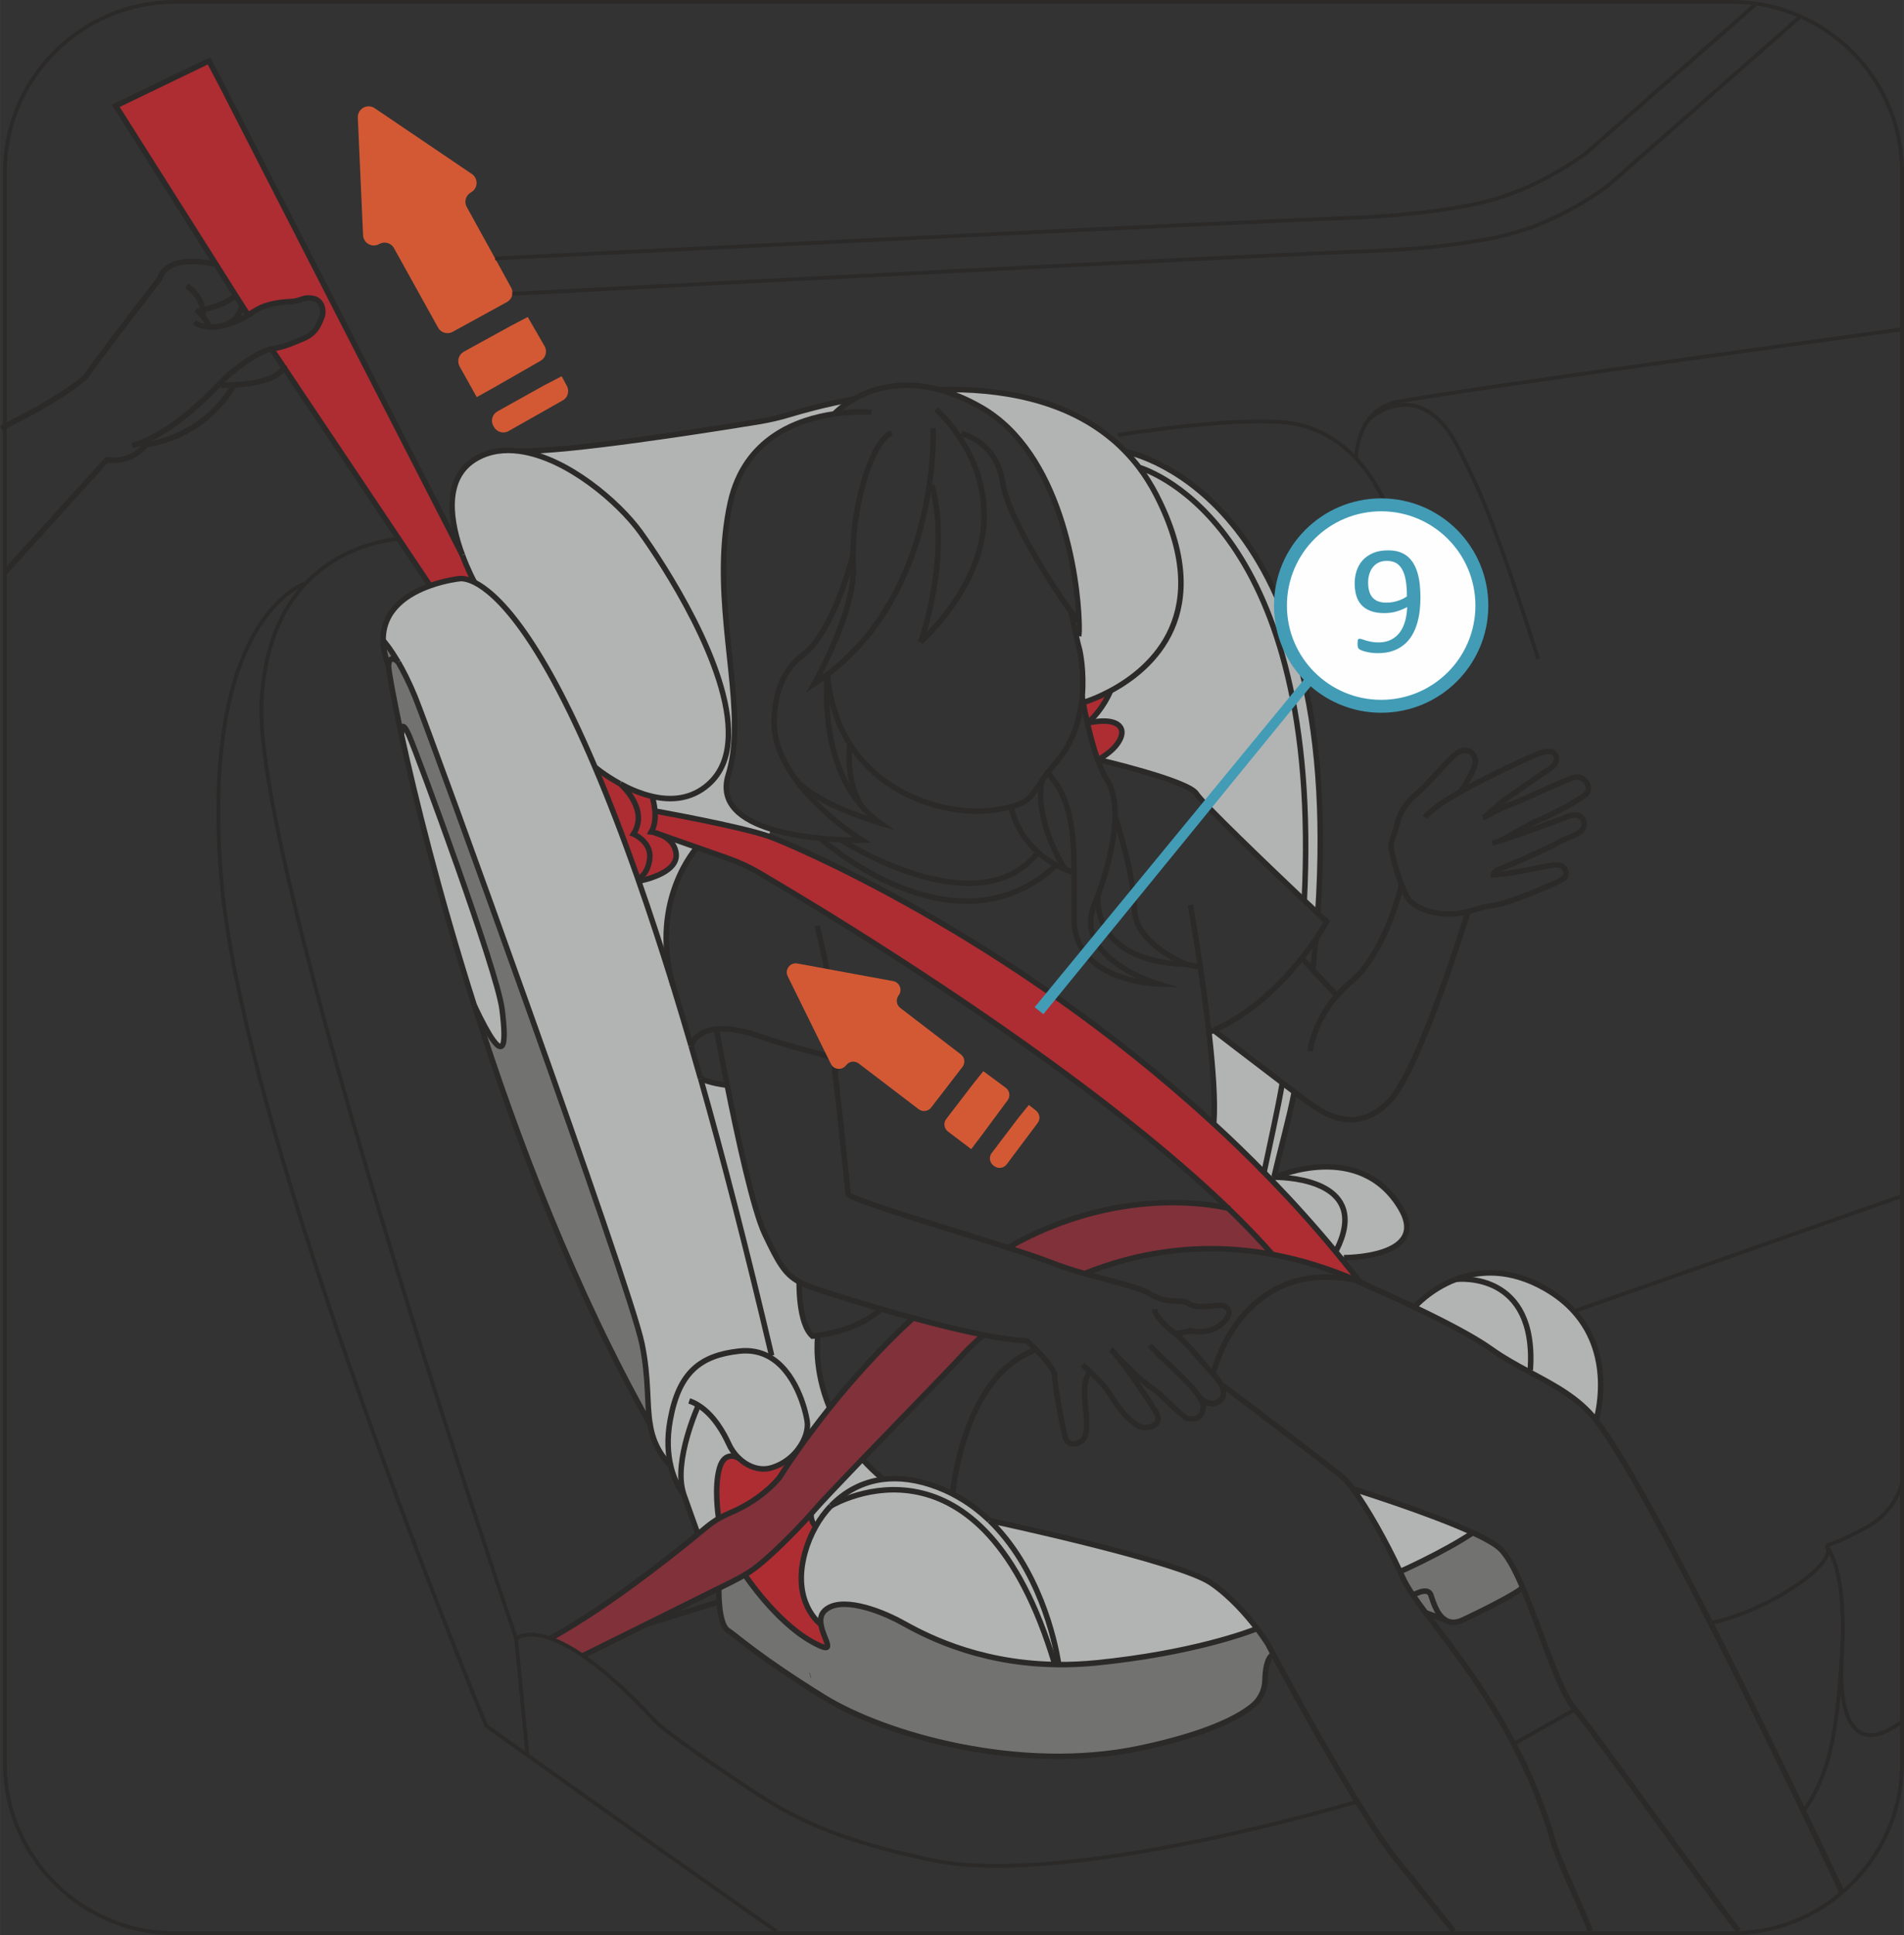 <?xml version="1.0" encoding="UTF-8"?>
<!DOCTYPE svg PUBLIC "-//W3C//DTD SVG 1.1//EN" "http://www.w3.org/Graphics/SVG/1.1/DTD/svg11.dtd">
<!-- Creator: CorelDRAW 2018 (64-Bit) -->
<svg xmlns="http://www.w3.org/2000/svg" xml:space="preserve" width="38.248mm" height="38.863mm" version="1.1" style="shape-rendering:geometricPrecision; text-rendering:geometricPrecision; image-rendering:optimizeQuality; fill-rule:evenodd; clip-rule:evenodd"
viewBox="0 0 1291.7 1312.49"
 xmlns:xlink="http://www.w3.org/1999/xlink">
 <rect x="0" y="0" width="1291.7" height="1312.49" fill="#333333" stroke="none"/>
 <defs>
  <style type="text/css">
   <![CDATA[
    .str2 {stroke:#429CB6;stroke-width:8.76;stroke-miterlimit:10}
    .str1 {stroke:#2B2A29;stroke-width:3.73;stroke-miterlimit:10}
    .str0 {stroke:#2B2A29;stroke-width:2.57;stroke-miterlimit:10}
    .fil6 {fill:none;fill-rule:nonzero}
    .fil8 {fill:#FEFEFE;fill-rule:nonzero}
    .fil0 {fill:#B2B3B3;fill-rule:nonzero}
    .fil1 {fill:#727271;fill-rule:nonzero}
    .fil5 {fill:#2B2A29;fill-rule:nonzero}
    .fil4 {fill:#D35935;fill-rule:nonzero}
    .fil2 {fill:#AD2D33;fill-rule:nonzero}
    .fil3 {fill:#813139;fill-rule:nonzero}
    .fil7 {fill:#429CB6;fill-rule:nonzero}
   ]]>
  </style>
 </defs>
 <g id="图层_x0020_1">
  <g id="_1106716432">
   <path class="fil0" d="M1067.76 889.4c28.42,31.34 15.06,73.87 15.06,73.87 -11.78,-15.15 -28.21,-23.65 -45.36,-32.85l0.05 -0.05 0.7 -1.13c4.51,-66.77 -47.8,-61.86 -50.58,-61.55 15.5,-5.91 36.51,-7.66 61.06,6.5 7.85,4.53 14.11,9.69 19.07,15.2z"/>
   <path class="fil0" d="M987.63 867.69c2.78,-0.3 55.09,-5.2 50.57,61.55l-0.69 1.14 -0.05 0.05c-8.8,-4.72 -17.75,-9.64 -26.33,-15.8 -11.78,-8.35 -32.6,-19.03 -51.56,-28.07 0,0 10.38,-12.12 27.96,-18.82l0 -0.05 0.09 0z"/>
   <path class="fil1" d="M1032.94 1076.58c-2.38,3.37 -26.92,15.79 -40.53,22.1 -5.17,2.45 -9.14,1.89 -12.18,-0.14 -6.25,-4.13 -8.54,-14.36 -9.59,-16.94 -1.88,-4.58 -8.64,-1.3 -8.64,-1.3l-3.53 1.39 -0.05 0c-2.84,-4.28 -5.08,-8.04 -6.57,-11.32 -0.63,-1.49 -1.33,-2.98 -2.04,-4.46 0,0 28.87,-12.73 49.33,-26.33 7.51,3.42 13.62,6.74 17.23,9.63 5.62,4.47 11.14,14.71 16.55,27.38z"/>
   <path class="fil1" d="M980.23 1098.54l-13.02 -4.72c-3.32,-4.43 -6.25,-8.45 -8.73,-12.13l3.53 -1.38c0,0 6.76,-3.29 8.64,1.29 1.05,2.58 3.34,12.81 9.59,16.94z"/>
   <path class="fil0" d="M999.16 1039.57c-20.47,13.62 -49.33,26.33 -49.33,26.33 -9.58,-20.53 -22.3,-43.18 -31.74,-55.79l0.2 -0.15c0,0 51.11,15.85 80.87,29.61z"/>
   <path class="fil0" d="M950.07 819.21c20.53,34.17 -38.4,33.78 -38.4,33.78l0 -0.05 -0.83 0.7 -0.5 0.44 -0.05 0c-1.44,-1.84 -2.93,-3.63 -4.42,-5.41l0.75 -0.61c23.43,-46.64 -31.01,-49.47 -41.05,-49.62l0 -0.16 0 -0.05c0,0 56.78,-25.19 84.49,20.97z"/>
   <path class="fil2" d="M833.14 819.45c-78.49,-75.7 -200.34,-155.43 -271.47,-199.39 -20.37,-12.52 -36.57,-22.16 -46.41,-27.97 -6.96,-4.08 -14.2,-7.4 -21.81,-10.08l-20.66 -7.25 -24.54 -8.6 -0.05 0c-1.34,-0.6 -2.57,-0.99 -3.62,-1.29 -1.64,-0.44 -2.74,-0.6 -2.74,-0.6 2.49,-4.26 2.85,-9.59 2.49,-14.15l0.2 0 0.05 0c2.13,0.41 56.33,10.08 76.8,17.04l0.05 0c11.77,4.03 161.79,66.02 301.58,194.63 11.63,10.64 23.16,21.76 34.53,33.38 1.79,1.79 3.53,3.59 5.27,5.42 14.71,15.19 29.17,31.24 43.07,48.08 1.49,1.79 2.98,3.57 4.43,5.41l0.03 0c4.12,5.02 8.2,10.14 12.23,15.34 -20.62,-9.13 -40.44,-15.14 -59.32,-18.62 -9.03,-10.28 -19.12,-20.76 -30.09,-31.35z"/>
   <path class="fil0" d="M865.58 798.44c10.03,0.16 64.48,2.98 41.03,49.62l-0.74 0.61c-13.91,-16.85 -28.37,-32.89 -43.07,-48.08l1.24 -1.2c0.05,-0.29 0.14,-0.6 0.2,-0.94l0.05 0 0.34 0 0.94 0z"/>
   <path class="fil0" d="M763.54 306.3c8.25,1.69 148.99,33.93 130.5,312.71l-0.19 0.2c-2.45,-2.29 -5.52,-5.17 -9,-8.44 12.43,-251.81 -103.91,-291.26 -112.08,-293.75 -2.93,-3.81 -5.96,-7.4 -9.23,-10.72z"/>
   <path class="fil0" d="M772.78 317.03c8.16,2.49 124.49,41.94 112.06,293.74 -24.18,-22.95 -69.14,-65.97 -73.21,-72.49 -5.57,-8.94 -66.96,-23.14 -66.96,-23.14 0,0 2.18,-0.45 7.68,-4.83 5.58,-4.33 12.58,-13.66 6.27,-18.68 -6.27,-5.02 -20.91,-1.18 -20.91,-1.18 10.72,-9.26 15.69,-21.86 15.69,-21.86l0 -0.05c27.62,-14.76 72.33,-52.71 31,-132.98 -3.47,-6.77 -7.41,-12.92 -11.63,-18.54z"/>
   <path class="fil0" d="M864.24 798.44c-0.06,0.34 -0.16,0.66 -0.2,0.94l-1.24 1.2c-1.75,-1.85 -3.48,-3.63 -5.27,-5.42 3.87,-18.48 9.53,-43.76 12.41,-60.7l0 -0.05c2.88,2.18 5.61,4.27 8.1,6.16 -3.23,17.13 -9.5,39.2 -13.76,57.87l-0.05 0z"/>
   <path class="fil0" d="M869.96 734.41l0 0.05c-2.88,16.94 -8.55,42.22 -12.42,60.7 -11.37,-11.63 -22.9,-22.76 -34.52,-33.38l0.44 -0.5c1.13,-14.4 -0.59,-37.46 -3.29,-61.1 1.09,-0.45 2.19,-0.89 3.29,-1.39l0 0.06c0,0 26.38,20.31 46.5,35.57z"/>
   <path class="fil1" d="M860.02 1114.83c0,0 1.38,2.58 3.77,7.11 -4.47,2.38 -5.46,11.32 -5.6,17.62 -0.16,6.91 -3.34,13.37 -8.76,17.65 -9.98,8.01 -31.24,19.01 -76.14,28.51 -81.47,17.23 -173.08,-9 -214.66,-34.78 -43.22,-26.77 -58.07,-40.58 -64.87,-45.2 -6.36,-4.37 -6.16,-25.93 -6.11,-28.51l7.55 -3.73c3.57,-1.84 6.9,-3.53 10.08,-5.42 0,0 20.87,31.56 45.3,45.26 18.79,10.53 7.76,-1.29 6.33,-11.98 -0.46,-3.28 0,-6.41 2.38,-8.79 10.33,-10.33 36.86,-0.8 52.21,7.61 13.15,7.2 49.18,27.71 104.12,28.76 0.85,0 1.73,0.04 2.63,0.04 8.09,0.05 16.64,-0.3 25.53,-1.18 64.97,-6.51 103.17,-20.92 109.05,-23.26 4.55,6.07 7.2,10.28 7.2,10.28z"/>
   <path class="fil0" d="M821.37 1073.5c13.31,9 24.55,22.01 31.46,31.04 -5.87,2.35 -44.08,16.75 -109.05,23.27 -8.89,0.88 -17.44,1.23 -25.53,1.18 -2.48,-16.99 -13.71,-65.62 -46.95,-97.71 3.88,0.79 128.12,27.47 150.08,42.22z"/>
   <path class="fil3" d="M833.14 819.45c10.97,10.59 21.06,21.06 30.09,31.35 -49.81,-9.2 -93.08,-0.89 -127.52,13.02 -7.5,-2.19 -15.54,-4.73 -23.98,-8 -6.66,-2.59 -16.55,-5.91 -27.97,-9.59 74.12,-42.37 139.49,-29.09 149.38,-26.77z"/>
   <path class="fil0" d="M732 421.5c-0.94,-29.91 -12.13,-114.06 -66.27,-145.15 -9.98,-5.77 -19.37,-9.53 -28.02,-11.88l0 -0.05 0.11 -0.19c40.23,-0.89 83.74,6.35 115.98,33.03 3.43,2.79 6.66,5.83 9.73,9.04 3.29,3.32 6.32,6.91 9.25,10.72 4.21,5.62 8.15,11.78 11.61,18.54 41.34,80.28 -3.37,118.23 -30.99,132.98 -10.44,5.61 -18.43,7.9 -18.43,7.9l-0.16 0 -0.05 0c-0.4,-1.99 -0.58,-3.32 -0.63,-3.73l0 -0.05c1.54,-17.1 -1.4,-31.19 -2.1,-33.38 -1.25,-3.98 -5.36,-24.19 -5.36,-24.19 2.93,3.97 4.86,6.3 5.31,6.4z"/>
   <path class="fil2" d="M758.62 491.64c6.32,5.02 -0.69,14.36 -6.25,18.67 -5.5,4.38 -7.7,4.84 -7.7,4.84l-0.06 0c-2.78,-7.9 -5.16,-17 -6.9,-24.7 0,0 14.65,-3.82 20.91,1.19z"/>
   <path class="fil2" d="M753.41 468.55l0 0.05c0,0 -4.97,12.6 -15.69,21.86 -1.35,-5.78 -2.35,-10.78 -2.93,-14.01l0.03 0 0.16 0c0,0 7.99,-2.29 18.43,-7.9z"/>
   <path class="fil0" d="M718.24 1128.98c-0.89,0 -1.77,-0.05 -2.63,-0.05 -49.68,-166.42 -148.44,-109.59 -151.91,-107.55 9.04,-9.48 21.02,-16.29 35.52,-18.09 10.94,-1.33 23.35,0.16 37.11,5.47 3.48,1.33 6.8,2.82 9.98,4.52 9.44,4.87 17.68,10.98 24.89,17.93 0,0 0.05,0 0.09,0.06 33.24,32.08 44.46,80.72 46.94,97.71z"/>
   <path class="fil3" d="M487.65 1077.22l-49.34 24.49 -42.91 21.26c-8.79,-6 -16.05,-9.64 -22,-11.73l1.43 -0.5 -0.13 -0.24c38.74,-21.75 78.57,-53.51 99.1,-70.24 2.23,-1.84 4.27,-3.53 6.05,-4.97 2.49,-2.03 5.17,-3.87 7.96,-5.5 2.53,-1.46 5.16,-2.74 7.89,-3.88 22.46,-9.45 33.34,-24.09 33.34,-24.09 0,0 4.48,-7.3 12.77,-19.03 5.41,-7.65 12.52,-17.24 21.05,-27.93 14.76,-18.47 33.98,-40.19 56.59,-60.89l0 -0.06c16.29,4.42 33.03,8.61 47.73,11.49 -7.3,6.3 -12.56,11.68 -15.69,15.24 -3.37,3.93 -38.49,40 -66.47,69.05 -15.05,15.7 -28.02,29.31 -32.79,34.83 -0.64,0.75 -1.29,1.49 -1.98,2.29 -11.19,12.51 -26.39,27.47 -36.12,35.23 -2.92,2.32 -5.82,4.27 -8.86,6.04 -3.17,1.9 -6.49,3.58 -10.06,5.43l-7.55 3.72z"/>
   <path class="fil0" d="M715.61 1128.94c-54.94,-1.05 -90.97,-21.56 -104.12,-28.76 -15.34,-8.4 -41.88,-17.94 -52.2,-7.61 -2.38,2.38 -2.84,5.51 -2.38,8.8l-0.31 0.04 -0.05 0c0,0 -19.78,-14.44 -10.44,-48.37 1.69,-6.17 4.18,-12.18 7.36,-17.79 2.78,-5.02 6.21,-9.69 10.13,-13.81 0,0 0.05,0 0.11,-0.05 3.47,-2.04 102.22,-58.87 151.9,107.55z"/>
   <path class="fil0" d="M585.01 989.69c4.18,4.58 8.84,9.19 14.2,13.62 -14.49,1.79 -26.46,8.59 -35.5,18.07 -0.06,0.05 -0.11,0.05 -0.11,0.05 -3.92,4.13 -7.35,8.79 -10.12,13.81 -3.68,-3.03 -3.23,-8.45 -3.23,-8.45 0.69,-0.79 1.34,-1.54 1.98,-2.28 4.77,-5.51 17.74,-19.14 32.79,-34.83z"/>
   <path class="fil0" d="M578.66 270.68l0.09 0.29c-7.84,4.58 -12.23,9.15 -12.73,9.7l-0.03 0.05c-24.94,3.59 -60.81,16.39 -70.5,60.06 -12.62,57.13 4.77,114.66 2.68,159.21l-3.98 -0.14 -0.05 0c1.75,-47.49 -44.56,-117.99 -59.7,-138.94 -14.61,-20.22 -49.73,-50.53 -81.97,-54.89l0 -0.11c31.49,0.94 128.52,-14.4 162.59,-19.97 6.9,-1.13 13.75,-2.73 20.52,-4.77 8.89,-2.69 24.14,-6.91 43.07,-10.49z"/>
   <path class="fil2" d="M556.9 1101.37c1.43,10.67 12.46,22.51 -6.32,11.97 -24.43,-13.71 -45.31,-45.26 -45.31,-45.26 3.04,-1.78 5.92,-3.72 8.84,-6.05 9.75,-7.74 24.95,-22.71 36.12,-35.23 0,0 -0.45,5.42 3.23,8.45 -3.18,5.62 -5.67,11.63 -7.35,17.79 -9.34,33.93 10.44,48.39 10.44,48.39l0.05 0 0.3 -0.05z"/>
   <path class="fil0" d="M523.41 919.1c-16.89,-71.92 -32.94,-134.02 -48.13,-187.68 0.74,0.41 6.11,3.13 18.08,4.68 7.04,35.22 17.73,84.48 25.47,100.79 9.44,19.87 13.71,27.32 23.35,32.53 0,0 -0.74,28.22 9,36.81 0,0 1.33,-0.09 3.68,-0.44l0 0.05 0 0.05c-0.22,1.39 -2.93,22.69 7.99,48.98 -8.54,10.68 -15.66,20.27 -21.06,27.93l-0.11 -0.06 -0.05 -0.05c4.67,-6.25 6.82,-13.36 5.96,-18.78 -1.18,-7.8 -7.84,-34.37 -26.62,-44.17l2.43 -0.64z"/>
   <path class="fil0" d="M455.06 994.36c-1.88,-7.84 -2.73,-18.23 -0.39,-31.08 5.91,-32.94 20.71,-43.97 46.83,-46.91 7.6,-0.83 14.01,0.55 19.42,3.37l0.06 0c18.78,9.81 25.44,36.38 26.63,44.17 0.84,5.42 -1.3,12.52 -5.96,18.79 -3.98,5.36 -9.9,10.13 -17.4,12.56 -7.3,2.43 -13.76,0.26 -18.63,-2.82 -1.54,-1 -2.98,-2.14 -4.31,-3.43 -2.98,-2.79 -5.36,-6.21 -7.05,-9.98 -3.04,-6.66 -9.84,-19.32 -20.47,-25.88 0,0 -17.09,37.54 -10.19,59.51l-0.3 0.09 0 -0.05c0,0 -5.36,-6.11 -8.24,-18.33z"/>
   <path class="fil2" d="M501.26 989.05l0.05 -0.06c1.33,1.3 2.78,2.43 4.31,3.43 4.87,3.09 11.33,5.27 18.63,2.84 7.51,-2.44 13.42,-7.21 17.4,-12.57l0.05 0.05 0.09 0.06c-8.29,11.71 -12.77,19.01 -12.77,19.01 0,0 -10.87,14.65 -33.33,24.1 -2.72,1.13 -5.36,2.43 -7.89,3.87l-0.41 -0.8c0,0 -3.07,-20.32 0.71,-33.24 3.48,-12.12 12.11,-7.35 13.16,-6.7z"/>
   <path class="fil0" d="M456.15 667.05c0.25,0.74 0.44,1.49 0.7,2.23 3.92,12.73 7.95,26.03 12.01,40l0 0.05c2.08,7.21 4.23,14.56 6.36,22.1l0.05 0c15.2,53.66 31.25,115.76 48.15,187.68l-2.44 0.65 -0.05 0c-5.42,-2.82 -11.83,-4.22 -19.42,-3.37 -26.14,2.93 -40.94,13.96 -46.85,46.9 -2.34,12.85 -1.49,23.24 0.39,31.09 -8.84,-9.59 -12.41,-18.37 -14.01,-28.16l0 -0.06c-2.43,-14.39 -0.65,-30.83 -5.5,-54.69 -8.26,-40.33 -143.12,-412.21 -154,-438.94 -4.03,-9.83 -7.99,-17.59 -11.38,-23.4l-0.09 -0.09c-5.82,-9.94 -9.94,-14.4 -9.94,-14.4l-0.2 0c-0.44,-21.42 17.1,-32.14 31.85,-37.36 10.58,-3.78 19.67,-4.72 19.67,-4.72 0,0 3.58,-0.94 10.47,2.43 14.23,7.11 42.49,32.99 81.73,125.29 9.14,21.5 18.87,46.6 29.15,75.86 0.16,0.5 0.35,0.99 0.5,1.49 7.29,20.81 14.84,43.71 22.69,68.9 0.05,0.16 0.11,0.35 0.16,0.55z"/>
   <path class="fil0" d="M523.02 562.27l-1.64 4.87c-20.46,-6.96 -74.65,-16.63 -76.8,-17.04l-0.05 0 -0.19 0c-0.41,-4.87 -1.6,-8.93 -1.96,-9.98 12.73,2.98 26.58,2.13 38.21,-8.15 9.14,-8.05 13.12,-19.22 13.56,-32.13l0.05 0 3.98 0.13c-0.4,9.04 -1.64,17.6 -4.08,25.49 -6.1,19.72 9.2,30.69 28.92,36.8z"/>
   <path class="fil0" d="M463.6 1012.65c-6.9,-21.97 10.19,-59.51 10.19,-59.51 10.63,6.56 17.43,19.22 20.47,25.88 1.69,3.78 4.07,7.2 7.05,9.98l-0.05 0.06c-1.05,-0.66 -9.69,-5.43 -13.16,6.69 -3.78,12.91 -0.7,33.23 -0.7,33.23l0.41 0.8c-2.78,1.64 -5.47,3.48 -7.96,5.51 -1.78,1.43 -3.81,3.13 -6.05,4.97l-0.65 -0.75 -8.8 -24.64c-0.28,-0.74 -0.58,-1.49 -0.74,-2.23z"/>
   <path class="fil0" d="M442.39 540.12c-7.9,-1.83 -15.39,-5.12 -21.6,-8.49 -0.11,-0.05 -0.16,-0.09 -0.16,-0.09 -10.19,-5.52 -16.99,-11.28 -16.99,-11.28 -39.24,-92.3 -67.5,-118.18 -81.72,-125.29 -0.44,-0.83 -4.47,-8.23 -8.24,-18.47 -0.06,-0.05 -0.06,-0.1 -0.06,-0.16 -7.54,-20.42 -14.14,-52.01 9.79,-65.51 8.9,-5.02 18.84,-6.22 29.06,-4.82 32.24,4.36 67.37,34.67 81.97,54.89 15.14,20.96 61.45,91.45 59.71,138.94 -0.44,12.91 -4.42,24.09 -13.56,32.13 -11.64,10.29 -25.49,11.13 -38.21,8.15z"/>
   <path class="fil0" d="M472.79 574.75l0 0.05c0,0 -31.89,34.82 -16.78,91.7 -7.85,-25.19 -15.41,-48.08 -22.7,-68.9 0,0 26.92,-4.62 25.38,-18.64 -0.8,-7.1 -6.06,-10.87 -10.44,-12.82l24.54 8.61z"/>
   <path class="fil2" d="M458.69 578.97c1.54,14.01 -25.39,18.62 -25.39,18.62 -0.16,-0.5 -0.34,-0.99 -0.5,-1.49l0.25 -0.14 0.06 0c0,0 6.65,-2.87 7.7,-14.06 1.04,-11.18 -11.09,-16.24 -11.09,-16.24 10.59,-16.2 -7.19,-32.44 -8.93,-34.04 6.22,3.38 13.71,6.66 21.61,8.49 0.34,1.05 1.55,5.12 1.94,9.98 0.34,4.58 0,9.89 -2.49,14.17 0,0 1.09,0.14 2.73,0.58l3.63 1.3 0.05 0c4.37,1.94 9.64,5.71 10.44,12.82z"/>
   <path class="fil2" d="M448.21 566.15l-3.63 -1.29c1.05,0.3 2.29,0.69 3.63,1.29z"/>
   <path class="fil2" d="M429.72 565.66c0,0 12.13,5.06 11.09,16.24 -1.05,11.19 -7.71,14.06 -7.71,14.06l-0.06 0 -0.24 0.16c-10.28,-29.26 -20.01,-54.35 -29.15,-75.87 0,0 6.8,5.78 16.98,11.29 0,0 0.05,0.05 0.16,0.1 1.74,1.58 19.53,17.84 8.94,34.03z"/>
   <path class="fil1" d="M435.53 911.45c4.86,23.85 3.09,40.29 5.52,54.7 -51.17,-90.81 -90.62,-193.94 -119.18,-283.95 21.86,46.15 21.6,25.48 18.73,2.33 -3.38,-26.57 -56.72,-170.88 -62.89,-185.19 -6.16,-14.26 -5.3,-1.05 -5.3,-1.05l-0.06 0c-6,-27.51 -8.84,-44.5 -8.74,-46.6 0.41,-8.44 5.72,-3.48 6.46,-2.67l0.09 0.08c3.38,5.83 7.35,13.57 11.38,23.4 10.88,26.72 145.76,398.61 154,438.94z"/>
   <path class="fil4" d="M384.57 261.74c1.89,3.53 0.66,7.9 -2.83,9.84l-36.66 20.75c-3.57,2.05 -8.05,0.76 -10.03,-2.82l-0.36 -0.64c-1.99,-3.54 -0.69,-7.96 2.84,-9.89l31.64 -17.63 11.86 -6.16 3.53 6.55z"/>
   <polygon class="fil5" points="374.69,1110.51 374.83,1110.76 373.4,1111.25 373.34,1111.25 371.6,1109.96 373.64,1108.91 "/>
   <path class="fil4" d="M369.42 234.72c2.04,3.48 0.84,7.99 -2.68,9.98l-32.14 18.43 -11.18 6.2 -11.63 -20.81c-1.93,-3.53 -0.69,-8 2.88,-9.99l32.14 -17.67 11.22 -5.86 11.38 19.72z"/>
   <path class="fil4" d="M346.71 194.98c0.79,1.39 1.05,2.88 0.89,4.31 -0.25,2.3 -1.6,4.48 -3.78,5.62l-36.75 20.16c-3.53,1.94 -8.01,0.61 -9.89,-2.87l-29.9 -53.9c-1.94,-3.53 -6.41,-4.78 -9.94,-2.83l-0.2 0.09c-4.72,2.64 -10.58,-0.63 -10.83,-6.05l-3.57 -79.73c-0.25,-6.02 6.46,-9.78 11.43,-6.41l65.92 44.61c4.53,3.09 4.22,9.83 -0.55,12.48 -3.58,1.99 -4.86,6.41 -2.87,9.94l19.22 34.87 10.83 19.72z"/>
   <path class="fil0" d="M340.61 684.54c2.87,23.15 3.13,43.82 -18.73,-2.34 -0.05,-0.05 -0.05,-0.16 -0.09,-0.2 -24.01,-75.56 -40.34,-141.82 -49.43,-183.7l0.05 0c0,0 -0.84,-13.21 5.32,1.05 6.16,14.31 59.51,158.62 62.89,185.19z"/>
   <path class="fil2" d="M313.69 376.49c3.76,10.24 7.79,17.63 8.23,18.48 -6.9,-3.37 -10.47,-2.43 -10.47,-2.43 0,0 -9.09,0.94 -19.67,4.72l-21.36 -31.89 -77.9 -116.28 -8.34 -12.42c8.73,-1.3 13.7,-3.73 22.05,-7.21 8.35,-3.53 10.34,-9.98 12.11,-14.25 0.94,-2.29 0.94,-5.56 -0.24,-8.24l6.9 -3.53 88.62 172.91c0,0.06 0,0.11 0.06,0.16z"/>
   <path class="fil1" d="M260.13 434.62c0,0 4.12,4.47 9.94,14.4 -0.75,-0.8 -6.06,-5.75 -6.46,2.68 -2.38,-6.36 -3.53,-12.02 -3.68,-17.09l0.2 0z"/>
   <path class="fil2" d="M155.16 67.01l69.84 136.42 -6.9 3.53c-1.05,-2.34 -3.09,-4.22 -6.36,-4.67 -7,-0.94 -6.6,1.89 -14.89,2.29 -8.35,0.4 -16.39,1.88 -22.71,5.52 -2.13,1.24 -3.92,2.43 -5.81,3.62l-8.54 -13.4 -13.27 -21.02 -68 -107.51 63.25 -30.49c0,0 12.07,22.8 13.4,25.72z"/>
  </g>
  <path class="fil6 str0" d="M1191.55 2.48l-115.94 101.74c-28.43,20.03 -53.46,30.59 -82.83,35.78 -19.96,3.57 -45.99,6.69 -78.23,7.84 -67.61,2.33 -434.52,20.31 -578.68,27.43"/>
  <path class="fil6 str0" d="M1179.53 1311.09c-1.49,0.06 -2.98,0.11 -4.48,0.11l-96.16 0 -92.65 0 -459.66 0 -407.94 0c-63.43,0 -115.35,-51.92 -115.35,-115.35l0 -807.68 0 -99 0 -172.53c0,-63.43 51.92,-115.35 115.35,-115.35l1056.41 0c5.62,0 11.09,0.41 16.5,1.19 10.48,1.49 20.56,4.48 29.95,8.65 40.48,17.94 68.91,58.57 68.91,105.51l0 106.7 0 587.81 0 194.14 0 162.19 0 28.37c0,34.98 -15.81,66.47 -40.6,87.63 -19.06,16.41 -43.56,26.58 -70.28,27.62z"/>
  <line class="fil6 str1" x1="129.98" y1="271.52" x2="129.98" y2= "271.68" />
  <line class="fil6 str1" x1="910.84" y1="853.63" x2="911.67" y2= "852.93" />
  <line class="fil6 str1" x1="823.45" y1="698.79" x2="823.45" y2= "698.85" />
  <line class="fil6 str1" x1="640.69" y1="283.35" x2="641.35" y2= "282.75" />
  <line class="fil6 str1" x1="576.27" y1="1161.97" x2="576.32" y2= "1161.92" />
  <line class="fil6 str1" x1="554.86" y1="905.79" x2="554.86" y2= "905.84" />
  <line class="fil6 str1" x1="549.59" y1="1136.29" x2="549.79" y2= "1136.23" />
  <line class="fil6 str1" x1="444.33" y1="550.11" x2="444.54" y2= "550.11" />
  <line class="fil6 str1" x1="432.8" y1="596.11" x2="433.05" y2= "595.96" />
  <path class="fil6 str1" d="M864.24 798.44c-0.06,0.34 -0.16,0.66 -0.2,0.94"/>
  <path class="fil6 str1" d="M878.05 740.57c-3.23,17.13 -9.49,39.2 -13.76,57.87"/>
  <path class="fil6 str1" d="M892.85 636.64c-0.7,7.51 -1.39,13.42 -2.29,21.11 0,0.14 -0.05,0.3 -0.05,0.45"/>
  <path class="fil6 str1" d="M763.15 306.25c0,0 0.16,0 0.4,0.05 8.25,1.69 148.99,33.93 130.49,312.71"/>
  <path class="fil6 str1" d="M869.96 734.46c-2.88,16.94 -8.55,42.23 -12.42,60.7 -0.05,0.19 -0.09,0.41 -0.16,0.61"/>
  <path class="fil6 str1" d="M772.34 316.93c0,0 0.16,0.05 0.44,0.09 8.16,2.49 124.49,41.92 112.07,293.74l0 0.1"/>
  <path class="fil6 str1" d="M578.66 270.68c-18.93,3.58 -34.18,7.79 -43.07,10.49 -6.77,2.04 -13.62,3.63 -20.52,4.77 -34.08,5.56 -131.1,20.91 -162.59,19.97"/>
  <path class="fil6 str1" d="M734.98 476.45c0,0 7.99,-2.29 18.43,-7.9 27.62,-14.75 72.33,-52.71 30.99,-132.98 -3.47,-6.77 -7.4,-12.91 -11.61,-18.54 -2.93,-3.81 -5.96,-7.4 -9.25,-10.72 -3.07,-3.23 -6.3,-6.27 -9.73,-9.04 -32.24,-26.68 -75.75,-33.93 -115.98,-33.03"/>
  <path class="fil6 str1" d="M420.63 531.54c-10.18,-5.52 -16.99,-11.28 -16.99,-11.28"/>
  <path class="fil6 str1" d="M313.63 376.34c-7.55,-20.42 -14.14,-52 9.78,-65.51 8.9,-5.02 18.83,-6.22 29.07,-4.81 32.24,4.36 67.36,34.67 81.97,54.89 15.14,20.96 61.45,91.45 59.7,138.94 -0.44,12.91 -4.42,24.09 -13.55,32.13 -11.64,10.29 -25.5,11.13 -38.21,8.15 -7.9,-1.84 -15.39,-5.12 -21.61,-8.5"/>
  <path class="fil6 str1" d="M321.98 395.07c0,0 0,-0.05 -0.06,-0.11 -0.44,-0.83 -4.46,-8.23 -8.23,-18.48"/>
  <path class="fil6 str1" d="M456 666.5c-7.85,-25.19 -15.4,-48.08 -22.69,-68.9 -0.16,-0.5 -0.36,-0.99 -0.5,-1.49 -10.29,-29.26 -20.02,-54.35 -29.17,-75.86 -39.23,-92.3 -67.51,-118.18 -81.72,-125.29 -6.9,-3.37 -10.49,-2.43 -10.49,-2.43 0,0 -9.08,0.94 -19.66,4.72 -14.75,5.22 -32.29,15.94 -31.85,37.37 0.16,5.06 1.29,10.73 3.68,17.08"/>
  <path class="fil6 str1" d="M468.87 709.27c-4.07,-13.96 -8.1,-27.27 -12.02,-39.99 -0.25,-0.75 -0.45,-1.49 -0.69,-2.24"/>
  <path class="fil6 str1" d="M475.22 731.42c-2.13,-7.55 -4.27,-14.89 -6.35,-22.1"/>
  <path class="fil6 str1" d="M523.51 919.55c-0.05,-0.14 -0.05,-0.29 -0.09,-0.44 -16.9,-71.92 -32.93,-134.02 -48.14,-187.68"/>
  <path class="fil6 str1" d="M441.05 966.2c1.6,9.78 5.17,18.57 14.01,28.15 0.14,0.16 0.3,0.36 0.44,0.5"/>
  <path class="fil6 str1" d="M270.16 449.11c3.38,5.82 7.35,13.57 11.38,23.4 10.88,26.72 145.74,398.61 154,438.94 4.86,23.85 3.08,40.29 5.51,54.69"/>
  <path class="fil6 str1" d="M260.13 434.62c0,0 4.12,4.47 9.94,14.4"/>
  <path class="fil6 str1" d="M463.31 1012.69c0,0 -5.36,-6.11 -8.25,-18.33 -1.89,-7.84 -2.74,-18.23 -0.41,-31.08 5.92,-32.94 20.72,-43.97 46.85,-46.91 7.6,-0.83 14.01,0.55 19.42,3.37l0.06 0c18.77,9.8 25.43,36.37 26.62,44.16 0.84,5.42 -1.29,12.52 -5.96,18.78 -3.98,5.37 -9.89,10.14 -17.4,12.57 -7.29,2.43 -13.75,0.26 -18.62,-2.82 -1.54,-1 -2.98,-2.14 -4.32,-3.43 -2.98,-2.79 -5.36,-6.21 -7.04,-9.99 -3.04,-6.66 -9.85,-19.32 -20.47,-25.88 -1.94,-1.25 -4.03,-2.24 -6.22,-2.98"/>
  <path class="fil6 str1" d="M473.79 953.14c0,0 -17.1,37.54 -10.19,59.51 0.15,0.75 0.46,1.49 0.74,2.24l8.79 24.62"/>
  <path class="fil6 str1" d="M501.35 989.1c0,0 -0.05,0 -0.09,-0.05 -1.05,-0.66 -9.69,-5.42 -13.16,6.71 -3.78,12.91 -0.7,33.23 -0.7,33.23"/>
  <path class="fil6 str1" d="M505.27 1068.08c0,0 20.87,31.55 45.31,45.26 18.78,10.53 7.74,-1.3 6.32,-11.97 -0.45,-3.28 0,-6.41 2.38,-8.79 10.33,-10.34 36.86,-0.8 52.2,7.6 13.17,7.21 49.18,27.72 104.12,28.76 0.86,0 1.74,0.05 2.63,0.05 8.1,0.05 16.65,-0.3 25.55,-1.18 64.97,-6.52 103.17,-20.92 109.04,-23.26 0.55,-0.2 0.79,-0.3 0.79,-0.3"/>
  <path class="fil6 str1" d="M487.65 1076.98l0 0.25c-0.05,2.57 -0.25,24.14 6.11,28.51 6.8,4.62 21.65,18.43 64.87,45.2 41.58,25.78 133.19,52.01 214.66,34.78 44.91,-9.5 66.16,-20.52 76.14,-28.52 5.42,-4.27 8.6,-10.72 8.76,-17.63 0.15,-6.3 1.13,-15.24 5.6,-17.63 0.11,-0.09 0.26,-0.19 0.4,-0.25"/>
  <path class="fil6 str1" d="M671.29 1031.27c33.24,32.09 44.46,80.72 46.94,97.71"/>
  <path class="fil6 str1" d="M563.71 1021.39c9.04,-9.48 21.02,-16.29 35.5,-18.08 10.94,-1.33 23.35,0.16 37.13,5.47 3.48,1.35 6.8,2.84 9.98,4.52 9.44,4.87 17.68,10.99 24.88,17.93"/>
  <path class="fil6 str1" d="M556.55 1101.41c0,0 -19.78,-14.45 -10.44,-48.38 1.69,-6.16 4.18,-12.16 7.35,-17.79 2.79,-5.02 6.22,-9.68 10.14,-13.81"/>
  <path class="fil6 str1" d="M563.6 1021.43c0,0 0.05,0 0.11,-0.05 3.47,-2.04 102.22,-58.86 151.9,107.55"/>
  <path class="fil6 str1" d="M671.2 1031.22c0,0 0.05,0 0.09,0.06 3.87,0.79 128.12,27.47 150.07,42.22 13.32,9 24.54,22.01 31.45,31.04 4.56,6.07 7.21,10.29 7.21,10.29 0,0 1.38,2.57 3.76,7.1 9.29,17.33 34.18,63.13 56.97,99.99 11.14,18.04 21.72,33.93 29.76,43.33 6.11,7.14 27.68,34.86 35.72,44.5"/>
  <path class="fil6 str1" d="M829.42 939.52c0,0 72.27,54.39 81.97,62.88 1.93,1.69 4.2,4.34 6.69,7.71 9.44,12.61 22.16,35.27 31.74,55.78 0.7,1.49 1.41,2.98 2.04,4.47 1.49,3.29 3.73,7.05 6.57,11.33l0.05 0c2.48,3.67 5.41,7.7 8.73,12.12 15.71,21.12 39.51,50.52 59.73,89.02 10.43,19.78 19.86,41.88 26.82,66.51 3.28,11.72 22.02,51.06 25.14,60.4"/>
  <path class="fil6 str1" d="M918.29 1009.96c0,0 51.11,15.85 80.87,29.6 7.5,3.42 13.62,6.76 17.23,9.64 5.62,4.47 11.14,14.7 16.55,27.38 12.21,28.42 24.1,68.9 35.51,82.8 18.53,22.51 87.24,119.91 111.03,150.27"/>
  <path class="fil6 str1" d="M933.94 874.74c7.16,3.19 16.13,7.3 25.63,11.82 18.98,9.04 39.79,19.72 51.56,28.08 8.59,6.15 17.54,11.07 26.33,15.79 17.14,9.19 33.59,17.68 45.36,32.85 17.04,21.91 47.44,78.13 77.59,137.45 23.2,45.44 46.2,92.69 63.09,127.71 15.64,32.64 25.97,54.64 25.97,54.64"/>
  <path class="fil6 str1" d="M918.44 867.94c0,0 5.31,2.29 13.56,5.91"/>
  <line class="fil6 str1" x1="448.21" y1="566.15" x2="444.57" y2= "564.87" />
  <path class="fil6 str1" d="M863.7 851.34c-0.16,-0.2 -0.3,-0.35 -0.45,-0.55 -9.04,-10.28 -19.14,-20.75 -30.09,-31.34 -78.49,-75.7 -200.35,-155.43 -271.49,-199.39 -20.37,-12.52 -36.57,-22.15 -46.39,-27.97 -6.96,-4.08 -14.2,-7.4 -21.81,-10.07l-20.67 -7.27 -24.53 -8.59"/>
  <path class="fil6 str1" d="M444.53 550.11l0.05 0c2.14,0.41 56.33,10.09 76.8,17.05l0.05 0c11.77,4.03 161.79,66.01 301.59,194.63 11.62,10.62 23.15,21.75 34.52,33.37 1.79,1.8 3.53,3.59 5.27,5.42 14.71,15.2 29.17,31.25 43.08,48.1 1.49,1.77 2.98,3.56 4.42,5.41l0.05 0c4.11,5.02 8.18,10.13 12.21,15.35"/>
  <path class="fil6 str1" d="M865.58 798.24c0,0 56.78,-25.18 84.49,20.97 20.52,34.17 -38.4,33.78 -38.4,33.78"/>
  <path class="fil6 str1" d="M864.05 798.44l0.2 0 0.05 0 0.35 0 0.94 0c10.03,0.16 64.48,2.98 41.03,49.62"/>
  <path class="fil6 str1" d="M987.63 867.69c15.5,-5.91 36.5,-7.66 61.06,6.5 7.84,4.53 14.11,9.69 19.07,15.2 28.4,31.34 15.05,73.87 15.05,73.87"/>
  <path class="fil6 str1" d="M959.57 886.56c0,0 10.37,-12.12 27.97,-18.82l0 -0.05"/>
  <path class="fil6 str1" d="M987.54 867.69l0.1 0c2.78,-0.3 55.09,-5.2 50.57,61.55"/>
  <path class="fil6 str1" d="M958.48 1081.69l3.53 -1.38c0,0 6.75,-3.29 8.64,1.29 1.05,2.58 3.33,12.81 9.59,16.94 3.04,2.04 7.01,2.59 12.18,0.16 13.61,-6.33 38.15,-18.74 40.53,-22.11"/>
  <path class="fil6 str1" d="M619.43 893.97c-22.6,20.71 -41.83,42.42 -56.58,60.89 -8.54,10.69 -15.64,20.27 -21.06,27.93 -8.29,11.71 -12.77,19.03 -12.77,19.03 0,0 -10.88,14.64 -33.34,24.09 -2.72,1.14 -5.36,2.43 -7.89,3.87 -2.78,1.64 -5.47,3.48 -7.96,5.51 -1.77,1.43 -3.81,3.13 -6.05,4.97 -20.51,16.74 -60.35,48.49 -99.1,70.25"/>
  <path class="fil6 str1" d="M834.43 819.8c0,0 -0.45,-0.09 -1.29,-0.34 -9.89,-2.33 -75.27,-15.6 -149.38,26.77"/>
  <path class="fil6 str1" d="M735.72 863.82c34.43,-13.91 77.69,-22.21 127.52,-13.02 18.89,3.48 38.7,9.5 59.32,18.64 3.12,1.39 6.25,2.83 9.44,4.42 0.64,0.25 1.29,0.61 1.94,0.89"/>
  <path class="fil6 str1" d="M395.4 1122.97l42.92 -21.25 49.32 -24.49 7.55 -3.72c3.57,-1.85 6.9,-3.53 10.08,-5.42 3.04,-1.79 5.92,-3.73 8.84,-6.05 9.73,-7.76 24.95,-22.71 36.12,-35.23 0.69,-0.8 1.33,-1.54 1.98,-2.29 4.77,-5.52 17.74,-19.12 32.79,-34.83 27.97,-29.06 63.1,-65.11 66.47,-69.04 3.13,-3.57 8.39,-8.93 15.7,-15.25"/>
  <path class="fil6 str1" d="M646.31 1013.29c0,0 6.46,-80.22 56.63,-97.86 0.16,-0.05 0.3,-0.11 0.45,-0.16"/>
  <path class="fil6 str1" d="M823.06 931.52c0,0 17.93,-78.04 95.38,-63.59"/>
  <path class="fil6 str1" d="M472.79 574.79c0,0 -31.89,34.83 -16.78,91.7 0.05,0.15 0.11,0.35 0.16,0.55 0.08,0.31 0.14,0.59 0.24,0.89"/>
  <path class="fil6 str1" d="M468.87 709.32l0 -0.05c0.25,-0.89 2.93,-9.87 17.18,-11.27 6.82,-0.7 16.25,0.34 29.26,4.81 25.53,8.75 42.58,11.73 49.78,14.95 2.63,1.16 3.98,2.33 3.92,3.82 0,1.2 -0.83,2.54 -2.52,4.23"/>
  <path class="fil6 str1" d="M597.77 887.81c6.96,2.04 14.26,4.13 21.66,6.11 16.3,4.42 33.04,8.59 47.74,11.48l0.05 0c11.38,2.23 21.57,3.72 29.26,3.97 0,0 2.93,2.53 6.46,6.05 5.51,5.57 12.63,13.62 12.67,18.54 0.14,8.1 6.3,39.09 7.3,41.63 1.04,2.58 4.47,6.25 10.93,1.69 8.84,-6.33 -3.73,-37.21 5.7,-46.9"/>
  <path class="fil6 str1" d="M486.05 697.95l0 0.05c0.2,1.09 3.09,17.13 7.3,38.1 7.05,35.22 17.74,84.49 25.48,100.79 9.44,19.87 13.7,27.32 23.35,32.54 3.18,1.74 6.9,3.18 11.61,4.77 9.25,3.09 25.39,8.2 43.92,13.62"/>
  <path class="fil6 str1" d="M758.48 920.59c-2.14,-2.69 -3.83,-4.58 -4.83,-5.31"/>
  <path class="fil6 str1" d="M734.34 925.67c0,0 2.18,1.88 5.21,4.72 4.72,4.42 11.39,11.18 14.45,16.74 5.08,9.08 16.26,21.31 22.36,21.11 6.11,-0.15 11.91,-3.09 8.15,-9.94 -2.98,-5.42 -17.29,-26.63 -25.63,-37.27"/>
  <path class="fil6 str1" d="M758.48 920.59c0,0 0.14,0.16 0.39,0.44 2.63,2.65 16.74,16.85 21.71,19.67 5.46,3.13 21.66,20.47 24.54,21.22 2.87,0.69 10.72,1.89 11.18,-7.84 0.09,-1.6 -0.75,-3.59 -2.18,-5.92 -7.5,-11.96 -31.84,-31.69 -33.94,-35.86"/>
  <path class="fil6 str1" d="M814.12 948.17c0,0 7.84,7.9 14.35,0.94 2.38,-2.54 1.84,-5.96 0.26,-9.29 -1.49,-3.03 -3.88,-6 -5.83,-8.1 -1.73,-1.88 -3.07,-3.07 -3.07,-3.07 0,0 -14.06,-17.48 -21.76,-23.4 -0.3,-0.25 -0.59,-0.45 -0.89,-0.69 -7.41,-5.82 -13.71,-12.76 -13.96,-16.74"/>
  <path class="fil6 str1" d="M797.18 904.55c0,0 7.65,-1.05 10.49,-1.99 0,0 12.02,3.23 21.05,-4.52 9,-7.8 4.03,-12.32 -0.03,-12.66 -4.13,-0.41 -16.5,2.73 -22.27,-1.2 -4.97,-3.42 -11.33,0.06 -21.16,-4.02 -1.39,-0.55 -2.88,-1.29 -4.47,-2.23 -9.04,-5.47 -25.09,-8.36 -45.06,-14.12 -7.5,-2.2 -15.55,-4.72 -24,-8.01 -6.65,-2.59 -16.55,-5.91 -27.97,-9.59 -41.47,-13.36 -103.57,-31.48 -108.33,-36.21 0,0 -8.49,-83.41 -10.33,-92.25"/>
  <path class="fil6 str1" d="M744.67 515.14c0,0 61.39,14.2 66.96,23.14 4.08,6.52 49.03,49.54 73.22,72.49 3.48,3.28 6.55,6.16 9,8.44 3.87,3.68 6.21,5.87 6.21,5.87 0,0 -2.49,4.56 -7.2,11.52l0 0.05c-2.59,3.84 -5.87,8.34 -9.75,13.23 -13.1,16.53 -33.48,37.34 -59.67,48.92 -1.08,0.5 -2.18,0.94 -3.28,1.39 -0.05,0.05 -0.14,0.05 -0.2,0.1"/>
  <path class="fil6 str1" d="M807.56 613.75c0,0 3.23,18.09 6.76,42.23 2.04,13.57 4.12,29.01 5.86,44.21 2.68,23.64 4.42,46.69 3.28,61.1"/>
  <path class="fil6 str1" d="M823.45 698.85c0,0 26.38,20.31 46.5,35.56 2.88,2.18 5.61,4.28 8.1,6.16 6.11,4.58 10.88,8.1 13.06,9.59 9.5,6.46 29.95,18.33 50.92,-2.74 21.02,-21.1 53.76,-128.76 53.76,-128.76"/>
  <polyline class="fil6 str1" points="883.12,649.86 890.56,657.76 907.02,675.25 "/>
  <path class="fil6 str1" d="M888.72 712.99c0,0 2.19,-19.42 18.29,-37.74 2.63,-3.04 5.61,-6.01 9.09,-8.9 22.51,-18.64 33.23,-59.95 34.78,-66.36 0.14,-0.55 0.19,-0.84 0.19,-0.84"/>
  <path class="fil6 str1" d="M944.86 580.22c0.2,1.14 1.83,9.28 6.01,19.76 0.79,2.14 1.73,4.42 2.83,6.77 2.54,5.55 8.34,8.94 14.61,10.96 8.9,2.89 18.38,2.89 27.43,0.66 1.58,-0.4 3.12,-0.85 4.67,-1.33 4.31,-1.39 9.19,-2.74 12.76,-2.93 8.1,-0.5 42.63,-14.95 46.89,-17.75 4.28,-2.72 2.49,-9.44 -3.57,-9.78 -5.86,-0.34 -31.1,6.77 -43.32,6.72 -0.55,0 -1.08,0 -1.59,-0.06"/>
  <path class="fil6 str1" d="M1013.17 594.47c0,0 -0.16,-0.5 0,-1.19 0.2,-1.04 0.94,-2.53 3.53,-3.53 4.42,-1.63 33.44,-14.15 40.84,-18.53 7.44,-4.37 19.06,-5.56 16.88,-13.96 -2.19,-8.39 -13.21,-2.48 -13.21,-2.48 0,0 -28.96,10.77 -42.78,15.24 -2.67,0.86 -4.76,1.5 -5.99,1.75"/>
  <path class="fil6 str1" d="M1018.43 570.03c0,0 19.48,-11.52 25.14,-13.61 5.72,-2.08 24.93,-12.02 31.74,-17.19 5.96,-4.46 -0.44,-13.26 -6.46,-12.16 -6.05,1.08 -39.69,17.52 -43.26,18.29 -2.88,0.54 -13.37,6.15 -17.74,8.39 -1.05,0.6 -1.73,0.94 -1.93,0.99"/>
  <path class="fil6 str1" d="M1007.85 553.74c0,0 7.55,-7.7 15.34,-12.97 6.76,-4.53 21.41,-15.25 26.88,-18.38 5.51,-3.13 7.8,-7.95 4.22,-11.53 -3.48,-3.56 -15.54,2.39 -15.54,2.39 0,0 -26.69,11.73 -47.94,23.75 -10.94,6.21 -20.37,12.48 -24.09,17.29"/>
  <path class="fil6 str1" d="M990.82 536.99c0,0 11.21,-15.89 10.08,-21.75 -1.19,-5.86 -7.05,-9 -13.62,-3.42 -6.6,5.5 -20.81,22.4 -25.83,26.32 -4.97,3.87 -11.38,10.83 -13.75,21.11 -2.34,10.03 -5.72,12.02 -2.88,20.81 0,0.05 0,0.11 0.05,0.16 0,0.09 0.04,0.24 0.1,0.34"/>
  <path class="fil6 str1" d="M624.55 435.61c0.94,-2.63 20.42,-58.42 7.74,-106.42"/>
  <path class="fil6 str1" d="M634.98 277.64c0,0 2.29,1.98 5.71,5.7 2.69,2.94 6.07,7.01 9.5,12.07 17.74,26.03 37.25,78.15 -25.63,140.19 0,0.05 0,0.05 -0.05,0.11"/>
  <path class="fil6 str1" d="M633.05 290.41l0 0.05c0.05,1.05 0.65,16.55 -2.58,38.49 -5.36,36.97 -21.51,92.35 -69.05,128.42l-0.05 0.05c-2.88,2.18 -5.91,4.33 -9.03,6.36 0,0 28.11,-49.43 26.46,-79.19 -0.13,-2.62 -0.19,-5.36 -0.19,-8.09 0.15,-36.08 13.46,-78.04 26.28,-82.91"/>
  <path class="fil6 str1" d="M565.99 280.71c-24.94,3.59 -60.81,16.39 -70.5,60.06 -12.62,57.13 4.77,114.66 2.69,159.2 -0.41,9.04 -1.64,17.6 -4.07,25.5 -6.11,19.72 9.19,30.69 28.92,36.8 10.82,3.32 22.93,5.22 33.57,6.25 5.08,0.5 9.83,0.85 13.9,1.05 8.6,0.39 14.31,0.3 14.31,0.3 0,0 -28.06,-17.24 -45.66,-42.13 -8.23,-11.57 -14.15,-24.78 -14.01,-38.7 0.5,-20.26 6.91,-35.33 19.04,-44.36 21.85,-16.39 34.42,-68.21 34.42,-68.21"/>
  <path class="fil6 str1" d="M591.12 279.68c0,0 -10.72,-1.05 -25.08,0.99"/>
  <path class="fil6 str1" d="M561.41 457.17c0,0 0,0.1 -0.05,0.25 -0.4,3.93 -5.36,55.04 22.26,88.22 3.78,4.57 8.2,8.79 13.35,12.52 0,0 -44.75,-12.97 -57.82,-30.41"/>
  <path class="fil6 str1" d="M565.99 280.71l0.05 -0.05c0.5,-0.55 4.87,-5.12 12.71,-9.69 11.92,-6.95 32,-13.9 58.98,-6.55l0 0.05c8.64,2.33 18.02,6.1 28.01,11.88 54.15,31.08 65.33,115.24 66.28,145.14 0.19,4.97 0.04,8.51 -0.2,9.94"/>
  <path class="fil6 str1" d="M652.31 294.08c0,0 23.9,5.25 27.88,33.13 3.17,22.71 33.88,70.64 46.49,87.88 2.93,3.97 4.86,6.32 5.31,6.4"/>
  <path class="fil6 str1" d="M734.14 472.71c-1.35,14.2 -5.77,30.51 -17.19,43.72 -2.43,2.82 -4.52,5.36 -6.21,7.69 -1.5,1.99 -2.79,3.79 -3.87,5.43 -6.86,10.08 -8.4,14.44 -21.02,17.62 -3.18,0.84 -7.15,1.6 -12.07,2.33 -23.6,3.63 -72.03,-5.31 -97.03,-44.56 -8.04,-12.57 -13.7,-28.21 -15.35,-47.58l0 -0.2"/>
  <path class="fil6 str1" d="M726.68 415.1c0,0 4.12,20.21 5.36,24.18 0.7,2.19 3.63,16.29 2.1,33.38"/>
  <path class="fil6 str1" d="M744.67 607.78c-0.8,2.1 -1.59,4.22 -2.44,6.36 -14.3,35.97 43.41,53.26 43.41,53.26 0,0 -56.38,-1.25 -56.92,-43.42 -0.16,-11.27 0.05,-22.04 -0.05,-32.13 -0.11,-27.77 -2.13,-50.91 -17.93,-67.71"/>
  <path class="fil6 str1" d="M734.09 472.62l0.06 0.05 0 0.05c0.05,0.41 0.24,1.74 0.65,3.73 0.58,3.23 1.58,8.24 2.93,14.01 1.73,7.7 4.11,16.79 6.9,24.69 1.94,5.46 4.08,10.38 6.41,13.9 3.78,5.83 5.51,14.21 5.42,24.45 -0.16,15.15 -4.37,34.17 -11.72,54.2l-0.05 0"/>
  <path class="fil6 str1" d="M804.54 653.94c-2.05,0.05 -60.27,0.99 -59.86,-46.16l0 -0.09"/>
  <path class="fil6 str1" d="M756.45 553.49c0,0 13.12,39.69 13.2,63.09 0.16,23.09 33.84,36.91 34.88,37.36l9.78 2.04"/>
  <path class="fil6 str1" d="M722.42 589.55c1.99,0.8 4.08,1.59 6.25,2.29l0.05 0"/>
  <path class="fil6 str1" d="M686.15 548.22c0,0 3.04,16.39 18.08,29.9 3.43,3.09 7.49,6.07 12.27,8.64 1.84,0.95 3.83,1.9 5.91,2.74"/>
  <path class="fil6 str1" d="M706.87 529.55c0,0 -6.51,23.55 15.55,59.95l0 0.05"/>
  <path class="fil6 str1" d="M737.71 490.46c0,0 14.64,-3.83 20.91,1.19 6.31,5.02 -0.69,14.36 -6.27,18.67 -5.49,4.37 -7.68,4.82 -7.68,4.82"/>
  <path class="fil6 str1" d="M753.41 468.59c0,0 -4.97,12.62 -15.69,21.86"/>
  <path class="fil6 str1" d="M442.3 539.83c0,0 0.05,0.09 0.09,0.28 0.35,1.05 1.55,5.12 1.94,9.99 0.35,4.57 0,9.89 -2.49,14.16 0,0 1.1,0.14 2.73,0.6 1.05,0.3 2.29,0.69 3.63,1.29l0.05 0c4.37,1.94 9.64,5.7 10.44,12.82 1.54,14.01 -25.39,18.64 -25.39,18.64"/>
  <path class="fil6 str1" d="M420.63 531.54c0,0 0.05,0.05 0.16,0.09 1.73,1.6 19.52,17.84 8.94,34.03 0,0 12.12,5.07 11.08,16.25 -1.05,11.18 -7.7,14.05 -7.7,14.05"/>
  <path class="fil6 str1" d="M554.41 627.91c0,0 16.94,69.15 14.86,93.68 0,0.39 -0.06,0.8 -0.11,1.14"/>
  <path class="fil6 str1" d="M168.33 213.71l-8.55 -13.41 -13.26 -21.02 -68.01 -107.5 63.25 -30.5c0,0 12.06,22.8 13.4,25.73l69.84 136.42 88.61 172.91c0,0.06 0,0.11 0.06,0.16"/>
  <polyline class="fil6 str1" points="291.78,397.26 270.42,365.37 192.52,249.07 184.18,236.66 "/>
  <path class="fil6 str1" d="M475.18 731.38l0.05 0.05 0.06 0c0.74,0.41 6.1,3.13 18.07,4.67"/>
  <path class="fil6 str1" d="M542.19 869.42c0,0 -0.74,28.23 9,36.81 0,0 1.33,-0.09 3.67,-0.44 8.35,-1.14 29.26,-5.28 42.87,-17.99l0.05 0"/>
  <path class="fil6 str1" d="M585.01 989.69c4.18,4.58 8.84,9.19 14.2,13.62"/>
  <path class="fil6 str1" d="M554.86 905.84l0 0.05c-0.21,1.39 -2.93,22.69 7.99,48.98"/>
  <path class="fil6 str0" d="M207.67 395.42c0,0 -72.37,21.65 -57.57,200.54 14.8,178.93 179.83,574.65 179.83,574.65 0,0 10.88,7.8 27.87,19.82 43.71,31.15 127.66,90.76 168.8,119.32"/>
  <path class="fil6 str0" d="M373.39 1111.25c5.96,2.08 13.2,5.71 22.01,11.71 12.87,8.8 28.9,22.61 48.73,44.08 7.8,8.43 54.19,39.53 63.83,45.89 29.31,19.37 56.03,34.12 123.75,48.57 92.14,19.68 289.05,-39.59 289.05,-39.59"/>
  <path class="fil6 str0" d="M271.11 365.27c-0.25,0 -0.45,0.06 -0.7,0.1 -13.31,1.49 -40.98,7.24 -62.74,30.05 -15.74,16.49 -28.42,41.93 -30.25,81.03 -5.33,112.86 172.73,635.01 172.73,635.01 0,0 6.4,-6.17 23.18,-0.2"/>
  <path class="fil6 str1" d="M550.24 1026.8c0,0 -0.45,5.42 3.23,8.45"/>
  <path class="fil6 str1" d="M321.88 682.2c28.56,90.02 68.01,193.14 119.17,283.95l0 0.06"/>
  <path class="fil6 str1" d="M270.16 449.11l-0.1 -0.09c-0.74,-0.8 -6.06,-5.75 -6.46,2.68 -0.1,2.1 2.74,19.07 8.75,46.6 9.09,41.88 25.42,108.14 49.43,183.7"/>
  <path class="fil6 str1" d="M272.41 498.3c0,0 -0.85,-13.22 5.3,1.05 6.17,14.31 59.51,158.61 62.9,185.19 2.87,23.15 3.12,43.82 -18.74,-2.33 -0.05,-0.05 -0.05,-0.16 -0.08,-0.2"/>
  <line class="fil6 str0" x1="1026.93" y1="1182.83" x2="1068.45" y2= "1159.38" />
  <line class="fil6 str1" x1="486.21" y1="1086.81" x2="438.31" y2= "1101.71" />
  <path class="fil6 str1" d="M570.5 569.58c0,0 92.8,60.26 133.74,8.54"/>
  <path class="fil6 str1" d="M556.6 568.59c0,0 91.09,82.26 159.91,18.17"/>
  <path class="fil6 str1" d="M576.71 505.01c0,0 -3.63,21.56 6.91,40.62"/>
  <path class="fil6 str0" d="M1238.9 1048.46c9.74,10.88 -39.48,44.56 -78.49,52.27 -0.44,0.13 -0.94,0.19 -1.39,0.28"/>
  <path class="fil6 str0" d="M1249.38 1125.35c-0.05,0.89 -0.16,1.79 -0.16,2.7 -3.37,48.13 -8.14,76.05 -25.73,100.39 -0.05,0 -0.05,0.05 -0.05,0.05"/>
  <path class="fil6 str0" d="M1238.75 1048.31l0.15 0.16c1.44,1.54 14.41,17.24 10.57,75.25"/>
  <line class="fil6 str0" x1="350.15" y1="1111.45" x2="357.8" y2= "1190.44" />
  <line class="fil6 str1" x1="980.23" y1="1098.54" x2="967.21" y2= "1093.82" />
  <path class="fil6 str1" d="M949.83 1065.9c0,0 28.87,-12.71 49.34,-26.33"/>
  <path class="fil6 str0" d="M758.48 295.07c0,0 92.74,-15.14 124.03,-6.74 15.55,4.16 27.67,12.21 37.37,22.59 20.71,22.07 30.59,54.85 39.69,83.85"/>
  <path class="fil6 str0" d="M919.88 311.47l0 -0.55c0.15,-4.36 1.98,-33.18 27.92,-38.35 38.49,-7.64 342.62,-49.22 342.62,-49.22"/>
  <path class="fil6 str0" d="M1249.47 1123.72c0,0 -0.05,0.61 -0.09,1.64 -0.05,0.69 -0.11,1.59 -0.16,2.68 -0.65,16.1 0,70.35 41.2,39.45"/>
  <path class="fil6 str0" d="M1238.75 1048.31c0,0 10.72,-2.98 28.06,-12.71 20.37,-11.47 23.61,-30.3 23.61,-30.3"/>
  <polyline class="fil6 str0" points="1067.71,889.4 1067.76,889.4 1290.41,811.16 "/>
  <path class="fil6 str0" d="M929.06 284.19c0,0 35.33,-32.53 61.61,22.07 11.08,23.09 19.87,37 52.85,140.57"/>
  <path class="fil6 str0" d="M1221.51 11.12l-131.54 115.6c-28.47,20.02 -53.44,30.59 -82.86,35.81 -19.97,3.53 -45.95,6.66 -78.19,7.79 -65.77,2.35 -424.94,20.81 -581.31,28.96"/>
  <path class="fil6 str1" d="M0.87 290.45l2.43 -1.29 22.06 -11.63c0,0 30.64,-17.73 33.62,-23.09 2.93,-5.37 49.43,-65.58 49.43,-65.58 0,0 2.79,-17.15 38.1,-9.59"/>
  <path class="fil6 str1" d="M126.66 193.88c0,0 9.53,6.07 10.97,16.19 0.3,1.49 0.34,3.03 0.11,4.73 0.05,0.14 0,0.24 0,0.39"/>
  <path class="fil6 str1" d="M133.01 210.08c0,0 2.43,2.04 4.72,4.72 1.89,2.13 3.68,4.72 4.03,6.86"/>
  <path class="fil6 str1" d="M152.18 220.56c8.45,-2.28 12.57,-4.53 16.14,-6.8l0 -0.05c1.89,-1.21 3.68,-2.38 5.81,-3.63 6.32,-3.63 14.36,-5.12 22.71,-5.52 8.29,-0.39 7.89,-3.22 14.89,-2.28 3.28,0.44 5.31,2.32 6.36,4.66 1.19,2.69 1.19,5.96 0.25,8.26 -1.79,4.26 -3.78,10.72 -12.12,14.25 -8.35,3.48 -13.32,5.91 -22.05,7.21 -8.7,1.39 -23.05,12.66 -28.87,17.34 -1.25,1.05 -3.57,3.43 -6.76,6.71 -9.44,9.75 -26.62,26.93 -46.69,36.75 -3.98,1.94 -8.04,3.59 -12.16,4.82"/>
  <path class="fil6 str1" d="M131.76 218.57c0,0 3.33,2.82 10,3.18 2.32,0.19 5.06,0.05 8.23,-0.65"/>
  <path class="fil6 str1" d="M101.86 297.46c0,0 -0.89,1.79 -2.78,4.13 -3.98,4.86 -12.47,12.16 -26.69,10.33l-69.09 76.25"/>
  <path class="fil6 str1" d="M137.73 210.08c0,0 15.39,-3.13 22.05,-9.78"/>
  <path class="fil6 str1" d="M164 207.8c0,0 -1.58,9.72 -11.82,12.76 -0.7,0.25 -1.44,0.39 -2.19,0.55"/>
  <path class="fil6 str1" d="M150 261.29c0,0 3.63,0.09 8.74,-0.2 11.13,-0.58 29.36,-2.93 33.78,-12.01 0.2,-0.42 0.41,-0.91 0.55,-1.36"/>
  <path class="fil6 str1" d="M94.56 302.27c0.16,-0.14 1.79,-0.25 4.53,-0.69 11.11,-1.74 40.23,-8.35 59.67,-40.28"/>
  <polygon class="fil7" points="701.93,683.13 887.54,457.33 894.08,459.49 707.83,687.85 "/>
  <path class="fil8" d="M1005.33 410.73c0,37.73 -30.58,68.3 -68.3,68.3 -37.75,0 -68.35,-30.57 -68.35,-68.3 0,-37.75 30.6,-68.33 68.35,-68.33 37.72,0 68.3,30.57 68.3,68.33z"/>
  <path class="fil6 str2" d="M1005.33 410.73c0,37.73 -30.58,68.3 -68.3,68.3 -37.75,0 -68.35,-30.57 -68.35,-68.3 0,-37.75 30.6,-68.33 68.35,-68.33 37.72,0 68.3,30.57 68.3,68.33z"/>
  <path class="fil7" d="M963.66 405.46c0,2.92 -0.18,5.87 -0.52,8.88 -0.36,3.01 -0.97,5.93 -1.79,8.69 -0.82,2.77 -1.95,5.38 -3.37,7.78 -1.43,2.43 -3.19,4.56 -5.35,6.35 -2.16,1.82 -4.68,3.25 -7.63,4.29 -2.95,1.03 -6.38,1.55 -10.3,1.55 -1.49,0 -2.95,-0.09 -4.35,-0.27 -1.43,-0.21 -2.71,-0.46 -3.83,-0.73 -1.12,-0.27 -2.1,-0.58 -2.86,-0.91 -0.76,-0.3 -1.34,-0.61 -1.67,-0.94 -0.36,-0.3 -0.61,-0.73 -0.76,-1.28 -0.15,-0.52 -0.24,-1.25 -0.24,-2.16 0,-0.76 0.03,-1.4 0.09,-1.85 0.03,-0.46 0.12,-0.79 0.21,-1.03 0.09,-0.24 0.24,-0.4 0.46,-0.49 0.18,-0.09 0.43,-0.12 0.7,-0.12 0.4,0 0.94,0.12 1.64,0.36 0.7,0.27 1.58,0.55 2.64,0.85 1.06,0.33 2.31,0.61 3.74,0.88 1.43,0.27 3.01,0.4 4.8,0.4 3.37,0 6.29,-0.67 8.72,-1.98 2.43,-1.31 4.41,-3.04 5.96,-5.26 1.52,-2.19 2.67,-4.74 3.43,-7.63 0.76,-2.89 1.19,-5.96 1.28,-9.15 -1.85,1.06 -4.07,2.04 -6.66,2.86 -2.58,0.85 -5.56,1.28 -8.91,1.28 -3.77,0 -6.93,-0.52 -9.48,-1.55 -2.58,-1.03 -4.65,-2.43 -6.2,-4.22 -1.55,-1.79 -2.67,-3.89 -3.34,-6.35 -0.7,-2.43 -1.03,-5.11 -1.03,-7.99 0,-3.01 0.43,-5.87 1.31,-8.57 0.88,-2.71 2.25,-5.08 4.1,-7.14 1.85,-2.04 4.19,-3.68 7.05,-4.92 2.86,-1.22 6.29,-1.82 10.27,-1.82 2.83,0 5.32,0.36 7.51,1.06 2.19,0.73 4.07,1.76 5.68,3.1 1.61,1.37 2.95,2.98 4.07,4.86 1.12,1.91 2.01,4.07 2.71,6.47 0.7,2.4 1.19,5.02 1.49,7.81 0.27,2.83 0.43,5.78 0.43,8.91zm-9.18 -1c0,-4.47 -0.3,-8.24 -0.88,-11.31 -0.58,-3.04 -1.46,-5.5 -2.61,-7.39 -1.16,-1.88 -2.55,-3.25 -4.22,-4.1 -1.67,-0.82 -3.62,-1.25 -5.84,-1.25 -2.28,0 -4.19,0.4 -5.81,1.22 -1.61,0.82 -2.92,1.95 -3.95,3.31 -1.03,1.37 -1.79,2.95 -2.28,4.68 -0.49,1.76 -0.73,3.56 -0.73,5.41 0,2.07 0.21,3.95 0.67,5.65 0.43,1.7 1.12,3.13 2.1,4.32 0.97,1.19 2.25,2.13 3.83,2.77 1.58,0.64 3.53,0.97 5.81,0.97 2.61,0 5.14,-0.4 7.6,-1.19 2.46,-0.76 4.56,-1.79 6.32,-3.1z"/>
  <path class="fil4" d="M609.64 675.11l0 0c2.76,-3.6 0.75,-8.84 -3.72,-9.68l-64.99 -11.96c-4.91,-0.89 -8.74,4.19 -6.54,8.68l29.29 59.43c1.98,4.03 7.53,4.56 10.26,0.99l0.11 -0.13c2.06,-2.66 5.86,-3.17 8.52,-1.14l40.65 31c2.63,2.01 6.46,1.52 8.48,-1.11l21.24 -27.57c2.06,-2.64 1.55,-6.48 -1.12,-8.52l-41.04 -31.47c-2.68,-2.04 -3.17,-5.85 -1.13,-8.52z"/>
  <path class="fil4" d="M667.09 726.53l15.21 11.21c2.7,1.99 3.29,5.81 1.29,8.5l-18.29 24.69 -6.4 8.46 -15.8 -11.95c-2.67,-2.04 -3.19,-5.87 -1.14,-8.53l18.55 -24.18 6.58 -8.2z"/>
  <path class="fil4" d="M690.98 758.06l-18.18 23.95c-2.03,2.65 -1.51,6.43 1.14,8.48l0.48 0.37c2.71,2.05 6.54,1.52 8.56,-1.19l20.98 -28.01c1.97,-2.64 1.48,-6.37 -1.12,-8.41l-4.86 -3.83 -7.01 8.64z"/>
 </g>
</svg>
